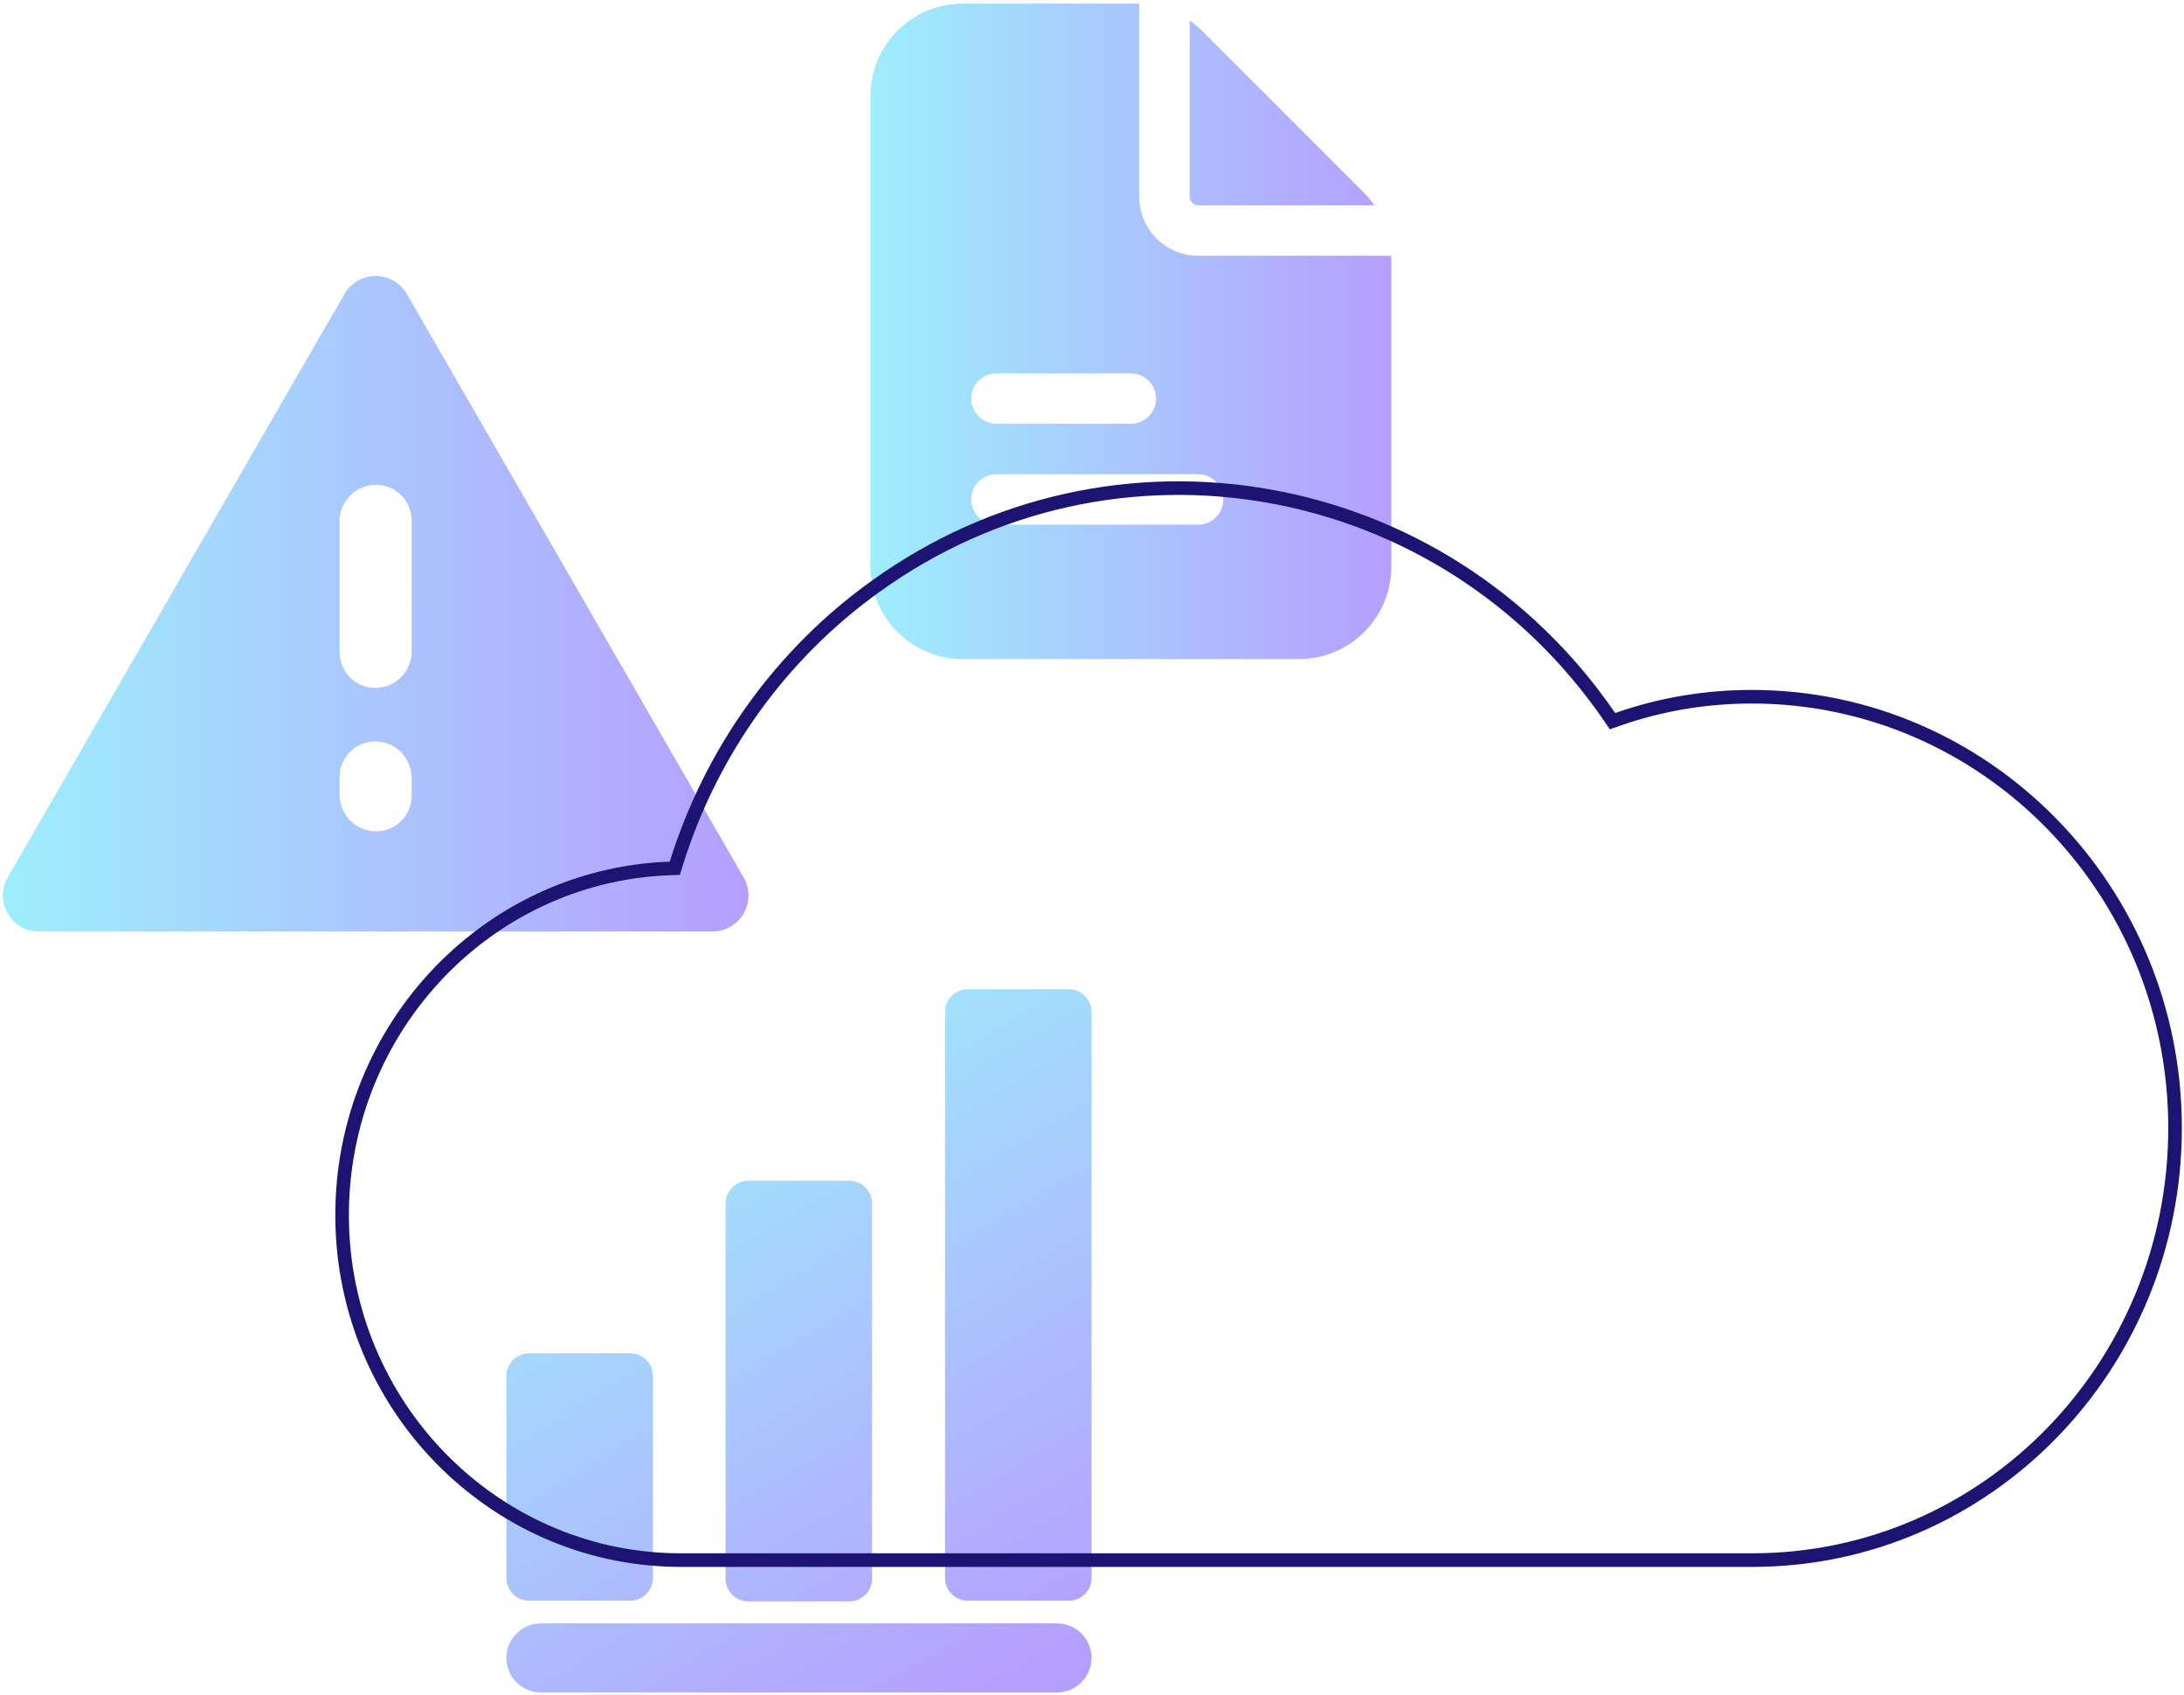 <svg width="482" height="374" viewBox="0 0 482 374" fill="none" xmlns="http://www.w3.org/2000/svg">
<path opacity="0.6" fill-rule="evenodd" clip-rule="evenodd" d="M76.024 64.881C79.082 59.584 86.73 59.584 89.788 64.881L164.12 193.627C167.178 198.924 163.354 205.547 157.236 205.547H8.575C2.456 205.547 -1.367 198.924 1.693 193.627L76.024 64.881ZM82.906 151.798C81.865 151.808 80.832 151.612 79.867 151.221C78.903 150.83 78.025 150.251 77.286 149.518C76.546 148.785 75.959 147.913 75.559 146.952C75.159 145.991 74.954 144.96 74.956 143.919L74.948 114.994C74.95 112.881 75.786 110.855 77.273 109.354C78.76 107.854 80.779 107 82.892 106.978C83.933 106.968 84.965 107.164 85.93 107.555C86.895 107.947 87.772 108.526 88.511 109.259C89.251 109.992 89.837 110.864 90.237 111.825C90.637 112.787 90.842 113.818 90.84 114.859L90.85 143.784C90.847 145.896 90.011 147.922 88.524 149.422C87.037 150.922 85.018 151.776 82.906 151.798ZM74.948 175.377C74.948 177.493 75.779 179.524 77.261 181.035C78.743 182.546 80.758 183.415 82.874 183.456C83.913 183.476 84.946 183.289 85.912 182.905C86.877 182.522 87.757 181.949 88.499 181.221C89.24 180.494 89.83 179.625 90.232 178.667C90.634 177.709 90.841 176.68 90.84 175.641L90.85 171.683C90.849 169.567 90.018 167.536 88.536 166.026C87.054 164.516 85.039 163.647 82.923 163.605C81.885 163.585 80.852 163.773 79.887 164.156C78.921 164.54 78.042 165.112 77.3 165.84C76.559 166.567 75.97 167.436 75.568 168.394C75.165 169.352 74.959 170.38 74.959 171.419L74.948 175.377Z" fill="url(#paint0_linear_2831_498)"/>
<path opacity="0.6" fill-rule="evenodd" clip-rule="evenodd" d="M213.568 218.292C210.806 218.292 208.568 220.531 208.568 223.292V348.227C208.568 350.988 210.806 353.227 213.568 353.227H235.898C238.66 353.227 240.898 350.988 240.898 348.227V223.292C240.898 220.531 238.66 218.292 235.898 218.292H213.568ZM160.131 265.551C160.131 262.79 162.369 260.551 165.131 260.551H187.462C190.223 260.551 192.462 262.79 192.462 265.551V348.375C192.462 351.136 190.223 353.375 187.462 353.375H165.131C162.369 353.375 160.131 351.136 160.131 348.375V265.551ZM116.755 298.63C113.994 298.63 111.755 300.868 111.755 303.63V348.227C111.755 350.988 113.994 353.227 116.755 353.227H139.086C141.847 353.227 144.086 350.988 144.086 348.227V303.63C144.086 300.868 141.847 298.63 139.086 298.63H116.755ZM119.375 358.228C115.167 358.228 111.755 361.64 111.755 365.849C111.755 370.057 115.167 373.469 119.375 373.469H233.278C237.487 373.469 240.899 370.057 240.899 365.849C240.899 361.64 237.487 358.228 233.278 358.228H119.375Z" fill="url(#paint1_linear_2831_498)"/>
<path opacity="0.6" d="M262.555 4.546C263.504 5.221 264.431 5.94 265.269 6.778L301.081 42.589C301.919 43.428 302.646 44.355 303.313 45.304H264.409C263.4 45.304 262.555 44.459 262.555 43.45V4.546ZM307 56.43C307 56.623 307.059 56.816 307.059 57.009V125.041C307.059 136.293 297.913 145.439 286.661 145.439H212.487C201.235 145.439 192.089 136.293 192.089 125.041V21.198C192.089 9.945 201.235 0.8 212.487 0.8H250.843C251.043 0.8 251.228 0.852 251.429 0.859V43.45C251.429 50.608 257.251 56.43 264.409 56.43H307ZM214.342 87.954C214.342 91.025 216.834 93.517 219.905 93.517H249.574C252.645 93.517 255.137 91.025 255.137 87.954C255.137 84.883 252.645 82.391 249.574 82.391H219.905C216.834 82.391 214.342 84.883 214.342 87.954ZM269.972 110.206C269.972 107.136 267.48 104.643 264.409 104.643H219.905C216.834 104.643 214.342 107.136 214.342 110.206C214.342 113.277 216.834 115.769 219.905 115.769H264.409C267.48 115.769 269.972 113.277 269.972 110.206Z" fill="url(#paint2_linear_2831_498)"/>
<path d="M356.964 158.758L355.879 159.14L355.229 158.192C318.398 104.51 245.745 91.608 193.315 129.338L193.311 129.341C172.432 144.269 156.973 165.743 149.242 190.58L148.926 191.595L147.864 191.633C106.587 193.131 74.231 228.431 75.538 270.619C76.845 311.795 110.239 344.429 150.536 344.262L150.542 344.262L155.969 344.262L378.581 344.262L378.598 344.262L378.614 344.262L378.614 344.262L378.631 344.262L378.647 344.262L378.663 344.262L378.68 344.262L378.696 344.262L378.713 344.262L378.729 344.262L378.745 344.262L378.762 344.262L378.778 344.262L378.794 344.262L378.811 344.262L378.827 344.262L378.843 344.262L378.86 344.262L378.876 344.262L378.892 344.262L378.909 344.262L378.925 344.262L378.941 344.262L378.958 344.262L378.974 344.262L378.99 344.262L379.007 344.262L379.023 344.262L379.039 344.262L379.055 344.262L379.072 344.262L379.088 344.262L379.104 344.262L379.12 344.262L379.137 344.262L379.153 344.262L379.169 344.262L379.185 344.262L379.202 344.262L379.218 344.262L379.234 344.262L379.25 344.262L379.266 344.262L379.283 344.262L379.299 344.262L379.315 344.262L379.331 344.262L379.347 344.262L379.364 344.262L379.38 344.262L379.396 344.262L379.412 344.262L379.428 344.262L379.444 344.262L379.461 344.262L379.477 344.262L379.493 344.262L379.509 344.262L379.525 344.262L379.541 344.262L379.557 344.262L379.574 344.262L379.59 344.262L379.606 344.262L379.622 344.262L379.638 344.262L379.654 344.262L379.67 344.262L379.686 344.262L379.702 344.262L379.718 344.262L379.735 344.262L379.751 344.262L379.767 344.262L379.783 344.262L379.799 344.262L379.815 344.262L379.831 344.262L379.847 344.262L379.863 344.262L379.879 344.262L379.895 344.262L379.911 344.262L379.927 344.262L379.943 344.262L379.959 344.262L379.975 344.262L379.991 344.262L380.007 344.262L380.023 344.262L380.039 344.262L380.055 344.262L380.071 344.262L380.087 344.262L380.103 344.262L380.119 344.262L380.135 344.262L380.151 344.262L380.167 344.262L380.183 344.262L380.199 344.262L380.215 344.262L380.231 344.262L380.247 344.262L380.263 344.262L380.279 344.262L380.295 344.262L380.311 344.262L380.327 344.262L380.343 344.262L380.359 344.262L380.375 344.262L380.391 344.262L380.407 344.262L380.423 344.262L380.439 344.262L380.455 344.262L380.471 344.262L380.486 344.262L380.502 344.262L380.518 344.262L380.534 344.262L380.55 344.262L380.566 344.262L380.582 344.262L380.598 344.262L380.614 344.262L380.63 344.262L380.646 344.262L380.661 344.262L380.677 344.262L380.693 344.262L380.709 344.262L380.725 344.262L380.741 344.262L380.757 344.262L380.773 344.262L380.789 344.262L380.804 344.262L380.82 344.262L380.836 344.262L380.852 344.262L380.868 344.262L380.884 344.262L380.9 344.262L380.915 344.262L380.931 344.262L380.947 344.262L380.963 344.262L380.979 344.262L380.995 344.262L381.011 344.262L381.026 344.262L381.042 344.262L381.058 344.262L381.074 344.262L381.09 344.262L381.106 344.262L381.121 344.262L381.137 344.262L381.153 344.262L381.169 344.262L381.185 344.262L381.2 344.262L381.216 344.262L381.232 344.262L381.248 344.262L381.264 344.262L381.28 344.262L381.295 344.262L381.311 344.262L381.327 344.262L381.343 344.262L381.359 344.262L381.374 344.262L381.39 344.262L381.406 344.262L381.422 344.262L381.438 344.262L381.453 344.262L381.469 344.262L381.485 344.262L381.501 344.262L381.516 344.262L381.532 344.262L381.548 344.262L381.564 344.262L381.58 344.262L381.595 344.262L381.611 344.262L381.627 344.262L381.643 344.262L381.659 344.262L381.674 344.262L381.69 344.262L381.706 344.262L381.722 344.262L381.737 344.262L381.753 344.262L381.769 344.262L381.785 344.262L381.8 344.262L381.816 344.262L381.832 344.262L381.848 344.262L381.864 344.262L381.879 344.262L381.895 344.262L381.911 344.262L381.927 344.262L381.942 344.262L381.958 344.262L381.974 344.262L381.99 344.262L382.005 344.262L382.021 344.262L382.037 344.262L382.053 344.262L382.068 344.262L382.084 344.262L382.1 344.262L382.116 344.262L382.131 344.262L382.147 344.262L382.163 344.262L382.179 344.262L382.194 344.262L382.21 344.262L382.226 344.262L382.242 344.262L382.257 344.262L382.273 344.262L382.289 344.262L382.305 344.262L382.32 344.262L382.336 344.262L382.352 344.262L382.368 344.262L382.383 344.262L382.399 344.262L382.415 344.262L382.431 344.262L382.446 344.262L382.462 344.262L382.478 344.262L382.494 344.262L382.509 344.262L382.525 344.262L382.541 344.262L382.557 344.262L382.572 344.262L382.588 344.262L382.604 344.262L382.62 344.262L382.635 344.262L382.651 344.262L382.667 344.262L382.683 344.262L382.698 344.262L382.714 344.262L382.73 344.262L382.746 344.262L382.761 344.262L382.777 344.262L382.793 344.262L382.809 344.262L382.824 344.262L382.84 344.262L382.856 344.262L382.872 344.262L382.887 344.262L382.903 344.262L382.919 344.262L382.935 344.262L382.95 344.262L382.966 344.262L382.982 344.262L382.998 344.262L383.013 344.262L383.029 344.262L383.045 344.262L383.061 344.262L383.076 344.262L383.092 344.262L383.108 344.262L383.124 344.262L383.139 344.262L383.155 344.262L383.171 344.262L383.187 344.262L383.203 344.262L383.218 344.262L383.234 344.262L383.25 344.262L383.266 344.262L383.281 344.262L383.297 344.262L383.313 344.262L383.329 344.262L383.345 344.262L383.36 344.262L383.376 344.262L383.392 344.262L383.408 344.262L383.423 344.262L383.439 344.262L383.455 344.262L383.471 344.262L383.487 344.262L383.502 344.262L383.518 344.262L383.534 344.262L383.55 344.262L383.566 344.262L383.581 344.262L383.597 344.262L383.613 344.262L383.629 344.262L383.645 344.262L383.661 344.262L383.676 344.262L383.692 344.262L383.708 344.262L383.724 344.262L383.74 344.262L383.755 344.262L383.771 344.262L383.787 344.262L383.803 344.262L383.819 344.262L383.835 344.262L383.85 344.262L383.866 344.262L383.882 344.262L383.898 344.262L383.914 344.262L383.93 344.262L383.945 344.262L383.961 344.262L383.977 344.262L383.993 344.262L384.009 344.262L384.025 344.262L384.041 344.262L384.056 344.262L384.072 344.262L384.088 344.262L384.104 344.262L384.12 344.262L384.136 344.262L384.152 344.262L384.168 344.262L384.184 344.262L384.199 344.262L384.215 344.262L384.231 344.262L384.247 344.262L384.263 344.262L384.279 344.262L384.295 344.262L384.311 344.262L384.327 344.262L384.342 344.262L384.358 344.262L384.374 344.262L384.39 344.262L384.406 344.262L384.422 344.262L384.438 344.262L384.454 344.262L384.47 344.262L384.486 344.262L384.502 344.262L384.518 344.262L384.534 344.262L384.55 344.262L384.566 344.262L384.582 344.262L384.597 344.262L384.613 344.262L384.629 344.262L384.645 344.262L384.661 344.262L384.677 344.262L384.693 344.262L384.709 344.262L384.725 344.262L384.741 344.262L384.757 344.262L384.773 344.262L384.789 344.262L384.805 344.262L384.821 344.262L384.837 344.262L384.853 344.262L384.869 344.262L384.885 344.262L384.901 344.262L384.917 344.262L384.933 344.262L384.949 344.262L384.965 344.262L384.981 344.262L384.998 344.262L385.014 344.262L385.03 344.262L385.046 344.262L385.062 344.262L385.078 344.262L385.094 344.262L385.11 344.262L385.126 344.262L385.142 344.262L385.158 344.262L385.174 344.262L385.19 344.262L385.206 344.262L385.223 344.262L385.239 344.262L385.255 344.262L385.271 344.262L385.287 344.262L385.303 344.262L385.319 344.262L385.335 344.262L385.351 344.262L385.368 344.262L385.384 344.262L385.4 344.262L385.416 344.262L385.432 344.262L385.448 344.262L385.464 344.262L385.481 344.262L385.497 344.262L385.513 344.262L385.529 344.262L385.545 344.262L385.562 344.262L385.578 344.262L385.594 344.262L385.61 344.262L385.626 344.262L385.643 344.262L385.659 344.262L385.675 344.262L385.691 344.262L385.707 344.262L385.724 344.262L385.74 344.262L385.756 344.262L385.772 344.262L385.789 344.262L385.805 344.262L385.821 344.262L385.837 344.262L385.854 344.262L385.87 344.262L385.886 344.262L385.903 344.262L385.919 344.262L385.935 344.262L385.951 344.262L385.968 344.262L385.984 344.262L386 344.262L386.017 344.262L386.033 344.262L386.049 344.262L386.066 344.262L386.082 344.262L386.098 344.262L386.115 344.262L386.131 344.262L386.147 344.262L386.164 344.262L386.18 344.262L386.197 344.262L386.213 344.262L386.229 344.262L386.246 344.262L386.262 344.262L386.279 344.262L386.295 344.262L386.311 344.262L386.328 344.262L386.344 344.262L386.361 344.262L386.377 344.262L386.394 344.262L386.41 344.262L386.427 344.262L386.443 344.262L386.459 344.262L386.476 344.262L386.492 344.262L386.509 344.262L386.525 344.262L386.542 344.262L386.558 344.262L386.575 344.262L386.591 344.262L386.608 344.262L386.624 344.262L386.641 344.262L386.658 344.262L386.674 344.262L386.691 344.262L386.707 344.262L386.724 344.262L386.74 344.262L386.757 344.262L386.774 344.262C438.367 344.262 480.026 301.473 480.026 248.919C480.026 196.206 438.044 153.746 386.607 153.746C376.448 153.746 366.458 155.418 356.964 158.758Z" stroke="#1D1372" stroke-width="3"/>
<defs>
<linearGradient id="paint0_linear_2831_498" x1="0.616" y1="133.228" x2="165.196" y2="133.228" gradientUnits="userSpaceOnUse">
<stop stop-color="#5DE3F9"/>
<stop offset="1" stop-color="#855DFF"/>
</linearGradient>
<linearGradient id="paint1_linear_2831_498" x1="230.037" y1="177.432" x2="313.333" y2="316.891" gradientUnits="userSpaceOnUse">
<stop stop-color="#5DE3F9"/>
<stop offset="1" stop-color="#855DFF"/>
</linearGradient>
<linearGradient id="paint2_linear_2831_498" x1="192.089" y1="73.119" x2="307.059" y2="73.119" gradientUnits="userSpaceOnUse">
<stop stop-color="#5DE3F9"/>
<stop offset="1" stop-color="#855DFF"/>
</linearGradient>
</defs>
</svg>

